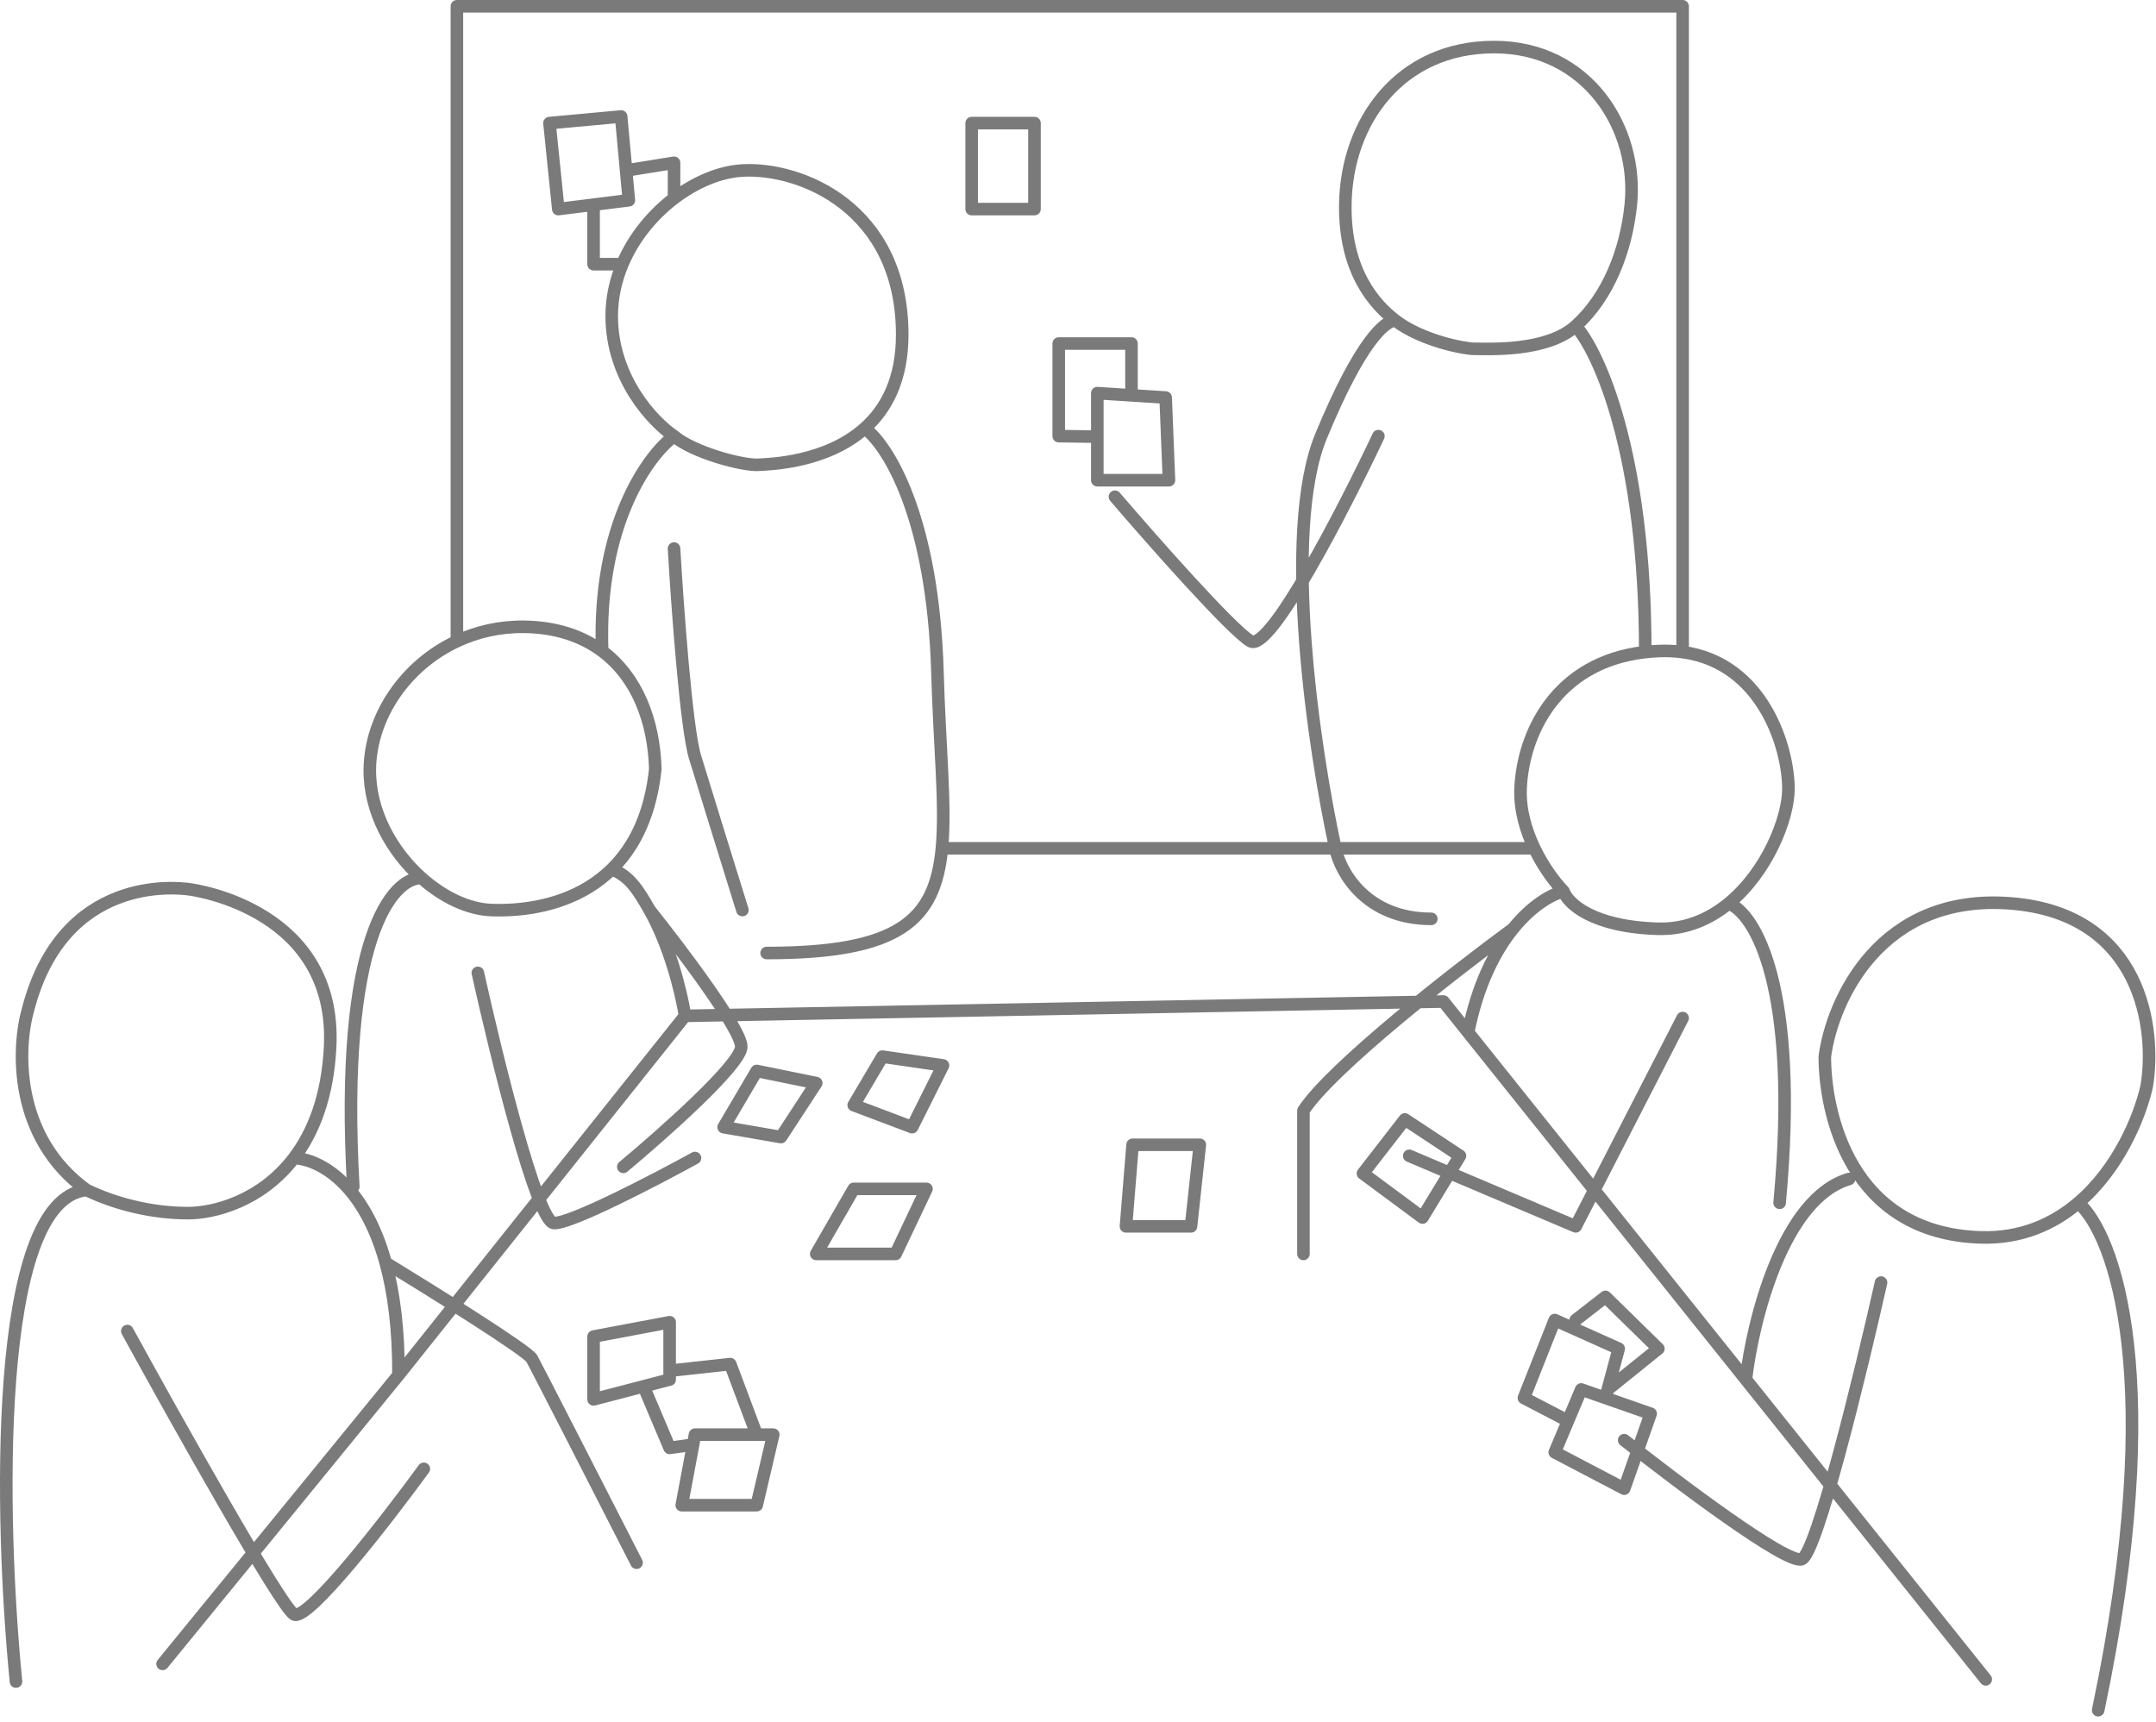 <svg width="343" height="274" viewBox="0 0 343 274" fill="none" xmlns="http://www.w3.org/2000/svg">
<path d="M2.543 267.551C0.03 242.124 -1.245 190.884 13.766 189.34M13.766 189.34C18.501 191.62 24.288 193.023 29.9 193.023C33.995 193.023 41.507 191.15 46.76 184.255M13.766 189.34C2.122 180.923 2.719 166.66 4.472 160.581C10.084 139.012 28.321 141.291 29.9 141.467C31.478 141.642 53.574 144.974 52.521 166.543C52.133 174.505 49.833 180.22 46.76 184.255M46.76 184.255C50.845 184.425 57.891 188.319 61.354 200.912M63.394 218.801L108.988 161.633M63.394 218.801L39.019 248.643L25.866 264.745M63.394 218.801C63.432 211.467 62.64 205.589 61.354 200.912M108.988 161.633L229.636 159.353L233.564 164.263M108.988 161.633C108.294 157.401 106.444 150.253 103.343 144.796M20.255 211.786C28.204 226.283 44.635 255.592 46.76 256.854C48.884 258.117 61.423 241.949 67.427 233.707M315.914 267.201L277.755 219.502M277.755 219.502C278.843 210.15 283.647 190.673 294.169 187.587M277.755 219.502L233.564 164.263M330.644 191.377C336.956 185.996 340.371 177.906 341.517 172.856C343.036 163.854 340.85 145.43 319.947 143.746C299.044 142.063 291.48 159.295 290.311 168.121C290.311 176.889 294.169 196.179 315.037 196.881C321.504 197.098 326.653 194.779 330.644 191.377ZM330.644 191.377C336.314 196.309 344.884 219.362 333.801 272.111M299.255 204.07C296.04 218.392 289.014 247.244 286.629 248.086C284.244 248.928 266.813 235.811 258.395 229.147M267.69 161.984L250.68 195.127L224.2 183.904M233.564 164.263C235.095 156.612 237.846 151.312 240.699 147.779M248.751 141.817C249.394 143.688 253.31 147.499 263.832 147.779C268.2 147.896 271.95 146.251 275.01 143.746M248.751 141.817C246.825 142.297 243.705 144.057 240.699 147.779M248.751 141.817C247.491 140.526 245.587 138.063 244.106 134.976M275.01 143.746C281.161 138.71 284.524 130.193 284.524 125.509C284.524 119.095 280.566 105.498 267.69 103.752M275.01 143.746C279.058 145.221 286.348 156.811 283.121 191.377M240.699 147.779C231.458 154.56 211.855 169.84 207.365 176.714V199.511M97.319 138.308C100.113 139.362 101.476 141.511 103.343 144.796M67.076 139.713C62.325 135.488 58.732 129.099 58.834 122.352C58.961 114.018 64.451 105.866 72.688 102.02M67.076 139.713C70.475 142.735 74.467 144.65 78.124 144.796C86.892 145.147 102.149 142.17 104.253 122.352C104.031 114.592 101.287 107.673 95.798 103.588M67.076 139.713C62.517 139.537 53.959 149.11 56.204 188.812M76.02 154.792C78.942 168.002 85.454 194.458 88.12 194.599C90.785 194.739 104.194 187.761 110.566 184.255M103.343 144.796C108.206 150.877 117.931 163.739 117.931 166.543C117.931 169.347 105.422 180.453 99.167 185.655M61.354 200.912C68.814 205.471 83.911 214.905 84.612 216.168C85.314 217.431 96.011 238.344 101.272 248.643M95.798 103.588C92.604 101.212 88.481 99.795 83.385 99.73C79.507 99.681 75.89 100.525 72.688 102.02M95.798 103.588C95.041 83.529 103.107 72.432 107.234 69.391M107.234 69.391C103.929 67.169 97.319 60.237 97.319 50.276C97.319 47.374 97.943 44.596 99.019 42.035M107.234 69.391C110.215 71.953 118.106 74.126 120.737 73.95C122.431 73.837 131.402 73.651 137.572 68.144M137.572 68.144C140.98 65.101 143.534 60.434 143.534 53.258C143.534 33.091 127.401 26.602 118.106 27.129C114.549 27.33 110.668 28.945 107.234 31.56M137.572 68.144C141.137 70.722 148.444 82.122 149.145 107.094C149.475 118.84 150.501 128.053 149.848 134.976M121.964 151.635C143.073 151.635 148.765 146.451 149.848 134.976M107.234 87.278C107.76 96.397 109.163 115.791 110.566 120.421C111.969 125.051 116.177 138.6 118.106 144.796M149.848 134.976H212.451M244.106 134.976C242.771 132.192 241.778 128.902 241.911 125.509C242.246 116.967 247.381 105.385 261.745 103.752M244.106 134.976H212.451M267.69 103.752C266.483 103.588 265.199 103.528 263.832 103.588C263.115 103.62 262.42 103.675 261.745 103.752M267.69 103.752V1H72.688V102.02M212.451 134.976C209.06 119.486 203.858 84.682 210.171 69.391C216.484 54.099 220.422 51 222 51M212.451 134.976C213.206 138.717 217.314 146.199 227.707 146.199M222 51C218.741 48.5 213.889 43.227 214.029 32.565C214.204 19.238 222.797 7.488 237.703 7.488C252.609 7.488 260.675 20.465 259.448 32.565C258.703 39.9 255.833 47.235 250.68 51.874M222 51C226.203 54.224 233 55.5 234.5 55.5C237 55.5 246.097 56 250.68 51.874M250.68 51.874C254.374 56.011 261.758 72.178 261.745 103.752M219.29 69.391C213.795 81.031 202.034 103.852 198.948 102.02C195.862 100.188 183.282 85.934 177.379 79.036M99.608 27.129L100.044 31.864L94.433 32.565M99.608 27.129L98.817 18.536L87.418 19.588L88.821 33.267L94.433 32.565M99.608 27.129L107.234 25.901V31.56M107.234 31.56C103.788 34.184 100.791 37.814 99.019 42.035M94.433 32.565V42.035H99.019M180.009 62.903L185.445 63.253L185.971 76.405H174.573V69.479M180.009 62.903L174.573 62.552V69.479M180.009 62.903V54.661H168.435V69.391L174.573 69.479M102.675 221.254L106.533 230.373L110.268 229.855M110.268 229.855L110.566 228.268H120.386M110.268 229.855L108.462 239.491H120.386L123.017 228.268H120.386M120.386 228.268L116.177 217.045L106.533 218.097M106.533 218.097V219.5L94.433 222.657V212.661L106.533 210.381V218.097ZM255.414 222.426L262.604 224.936L258.395 236.861L247.348 231.074L249.452 226.076M255.414 222.426L251.556 221.078L249.452 226.076M255.414 222.426L255.776 221.078M249.452 226.076L242.438 222.426L247.348 210.031L257.519 214.59L255.776 221.078M250.68 210.031L255.414 206.348L263.832 214.59L255.776 221.078M154.582 19.588V33.267H164.577V19.588H154.582ZM232.267 183.904L226.304 193.722L216.835 186.708L223.499 178.115L232.267 183.904ZM190.881 182.148L189.478 195.127H179.132L180.184 182.148H190.881ZM140.377 168.121L135.818 175.835L145.112 179.342L150.022 169.522L140.377 168.121ZM129.856 172.328L124.244 180.921L115.125 179.342L120.386 170.399L129.856 172.328ZM135.818 189.163L129.856 199.511H142.482L147.392 189.163H135.818Z" stroke="#7A7A7A" stroke-width="2" stroke-linecap="round" stroke-linejoin="round"/>
</svg>
